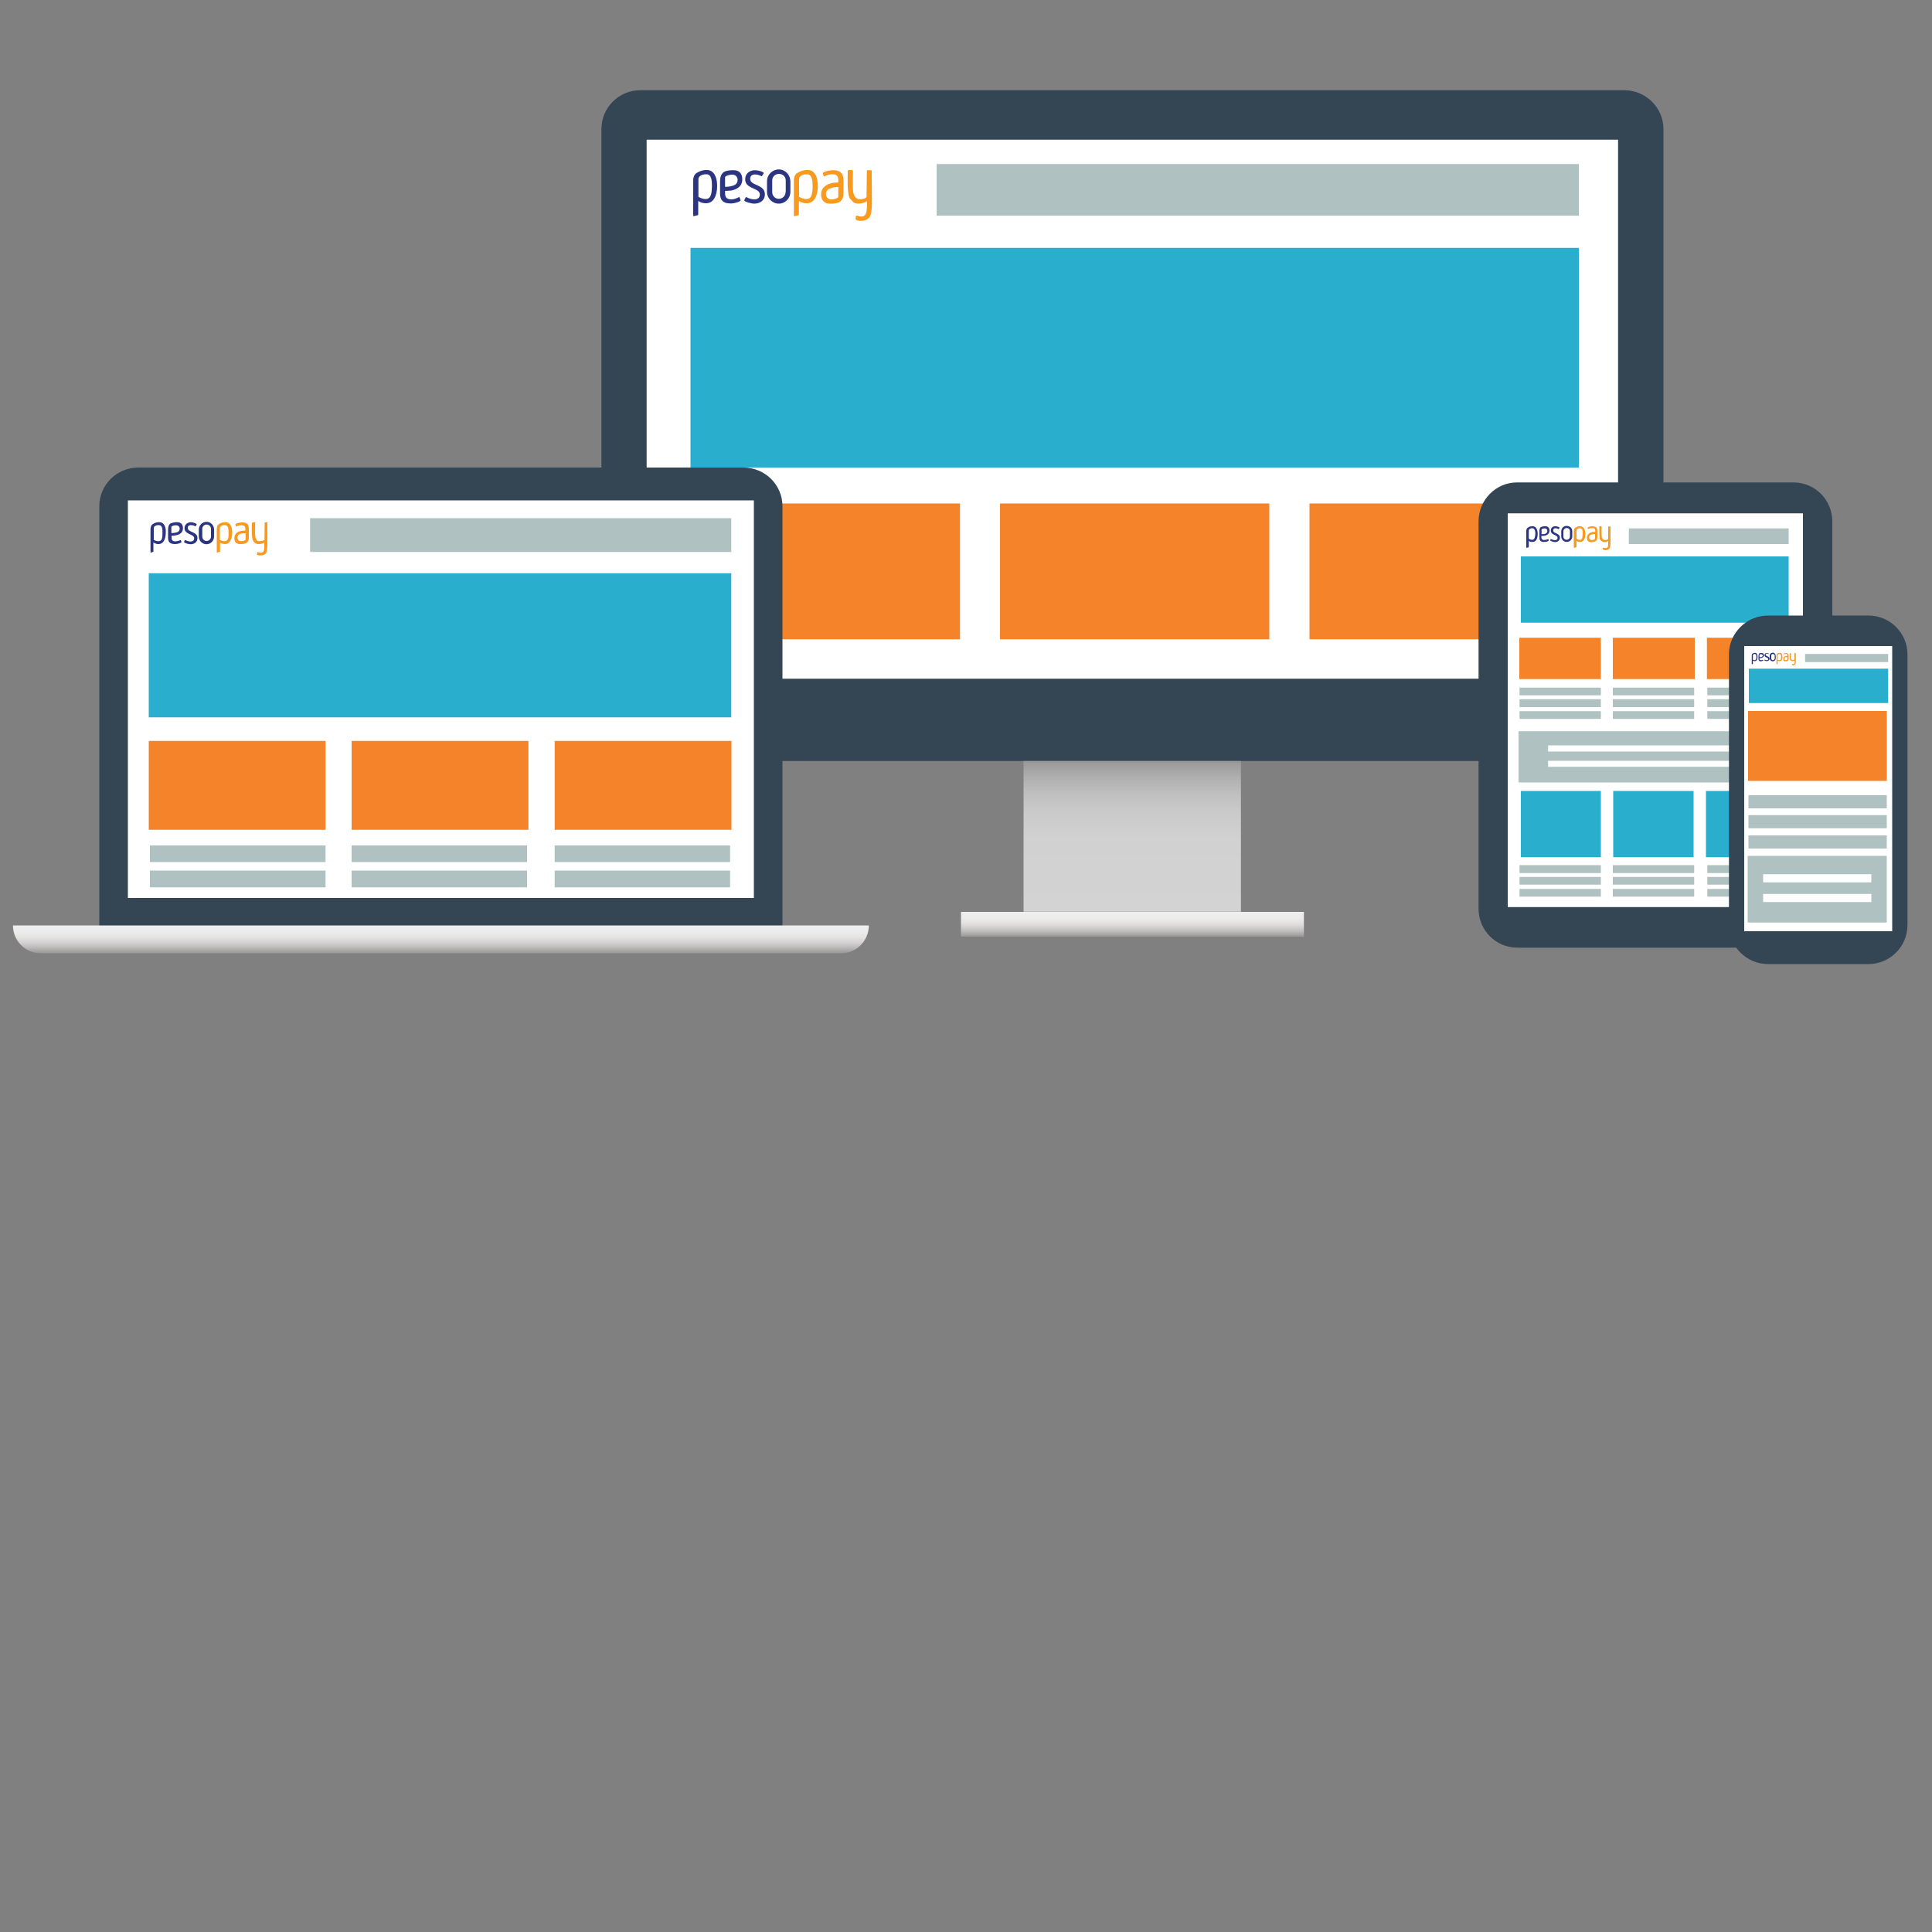 <?xml version="1.0" encoding="utf-8"?>
<!-- Generator: Adobe Illustrator 16.0.0, SVG Export Plug-In . SVG Version: 6.00 Build 0)  -->
<!DOCTYPE svg PUBLIC "-//W3C//DTD SVG 1.1//EN" "http://www.w3.org/Graphics/SVG/1.1/DTD/svg11.dtd">
<svg version="1.1" id="Layer_1" xmlns="http://www.w3.org/2000/svg" xmlns:xlink="http://www.w3.org/1999/xlink" x="0px" y="0px"
	 width="10px" height="10px" viewBox="0 0 10 10" enable-background="new 0 0 10 10" xml:space="preserve">
<rect x="0" y="0" width="10" height="10" fill="#808080" stroke="none"/>
<g>
	<g>
		<g>
			<path fill="#344554" d="M8.61,3.738c0,0.111-0.092,0.201-0.203,0.201H3.314c-0.111,0-0.201-0.09-0.201-0.201v-3.07
				c0-0.111,0.09-0.201,0.201-0.201h5.093c0.111,0,0.203,0.09,0.203,0.201V3.738z"/>
			<rect x="3.347" y="0.723" fill="#FFFFFF" width="5.028" height="2.79"/>
		</g>
		<g>
			<linearGradient id="SVGID_1_" gradientUnits="userSpaceOnUse" x1="5.861" y1="4.72" x2="5.861" y2="3.939">
				<stop  offset="0" style="stop-color:#D3D3D3"/>
				<stop  offset="0.486" style="stop-color:#D1D1D1"/>
				<stop  offset="0.661" style="stop-color:#CBCACA"/>
				<stop  offset="0.786" style="stop-color:#C0BFBF"/>
				<stop  offset="0.887" style="stop-color:#B1B0B0"/>
				<stop  offset="0.973" style="stop-color:#9F9E9E"/>
				<stop  offset="1" style="stop-color:#989797"/>
			</linearGradient>
			<rect x="5.298" y="3.939" fill="url(#SVGID_1_)" width="1.125" height="0.78"/>
			<linearGradient id="SVGID_2_" gradientUnits="userSpaceOnUse" x1="5.861" y1="4.72" x2="5.861" y2="4.848">
				<stop  offset="0" style="stop-color:#F0EFEF"/>
				<stop  offset="0.255" style="stop-color:#ECECEC"/>
				<stop  offset="0.447" style="stop-color:#E3E2E1"/>
				<stop  offset="0.619" style="stop-color:#D3D1D1"/>
				<stop  offset="0.779" style="stop-color:#BEBCBC"/>
				<stop  offset="0.929" style="stop-color:#A5A4A3"/>
				<stop  offset="1" style="stop-color:#989797"/>
			</linearGradient>
			<rect x="4.974" y="4.72" fill="url(#SVGID_2_)" width="1.775" height="0.128"/>
		</g>
	</g>
	<g>
		<rect x="3.574" y="2.606" fill="#F4832A" width="1.395" height="0.703"/>
		<rect x="5.176" y="2.606" fill="#F4832A" width="1.394" height="0.703"/>
		<rect x="6.778" y="2.606" fill="#F4832A" width="1.394" height="0.703"/>
		<g>
			<path fill="#F89920" d="M4.182,0.88H4.171C4.151,0.882,4.137,0.89,4.129,0.894c-0.02,0.01-0.02,0.035-0.02,0.043v0.178
				c0,0.002,0,0.004,0.002,0.004c0.004-0.001,0.002,0,0.005-0.001l0.017-0.004c0.002,0,0.002-0.002,0.002-0.004v-0.07
				c0.008,0.005,0.019,0.011,0.035,0.012h0.006c0.04,0,0.057-0.041,0.057-0.09C4.234,0.92,4.218,0.88,4.182,0.88z M4.175,1.03H4.171
				C4.156,1.029,4.146,1.024,4.136,1.019V0.926c0-0.011,0.014-0.023,0.036-0.024c0.002,0,0.003,0,0.004,0
				c0.028,0,0.03,0.033,0.03,0.061C4.206,0.997,4.203,1.03,4.175,1.03z"/>
			<path fill="#2B3581" d="M3.659,0.88h-0.01C3.629,0.882,3.615,0.89,3.608,0.894c-0.02,0.01-0.02,0.035-0.02,0.043v0.178
				c0,0.002,0,0.004,0.002,0.004c0.002-0.001,0.002,0,0.004-0.001l0.017-0.004c0.002,0,0.003-0.002,0.003-0.004v-0.07
				c0.008,0.005,0.018,0.011,0.035,0.012h0.006c0.039,0,0.057-0.041,0.057-0.09C3.712,0.92,3.697,0.88,3.659,0.88z M3.653,1.03
				H3.649C3.635,1.029,3.625,1.024,3.615,1.019V0.926c0-0.011,0.014-0.023,0.036-0.024c0.001,0,0.002,0,0.005,0
				c0.027,0,0.029,0.033,0.029,0.061C3.684,0.997,3.682,1.03,3.653,1.03z"/>
			<path fill="#F89920" d="M4.512,0.888c0-0.003,0.001-0.007-0.002-0.007l-0.019,0c-0.002,0-0.004,0-0.004,0.001L4.485,1.02
				c-0.008,0.009-0.02,0.011-0.036,0.011C4.428,1.032,4.416,1.009,4.415,0.982c-0.002-0.034,0-0.064,0-0.098
				c0-0.001-0.004-0.004-0.006-0.004H4.391c0,0-0.003,0.005-0.003,0.005c0,0.019-0.005,0.118,0.011,0.142
				c0.002,0.003,0.005,0.007,0.01,0.011C4.413,1.043,4.417,1.047,4.422,1.05c0.014,0.007,0.05,0.004,0.065-0.009l0.001,0.016
				L4.487,1.075C4.485,1.092,4.485,1.121,4.459,1.121c-0.018,0-0.025-0.011-0.029-0.001c0,0.001-0.002,0.014-0.001,0.016
				C4.432,1.139,4.44,1.143,4.455,1.143c0.019,0.001,0.041-0.009,0.048-0.022c0.011-0.022,0.01-0.074,0.01-0.092L4.512,0.888z"/>
			<path fill="#F89920" d="M4.312,0.881H4.307c-0.021,0.001-0.048,0.01-0.048,0.015c0,0.002,0,0.003,0,0.005l0.005,0.011
				c0.001,0.001,0.001,0.001,0.002,0.001c0.003,0,0.019-0.011,0.041-0.011c0.001,0,0,0,0.002,0c0.023,0,0.03,0.011,0.03,0.031v0.012
				c-0.007,0-0.02,0-0.032,0.002C4.28,0.954,4.25,0.968,4.25,1.006c0,0.031,0.017,0.048,0.044,0.048h0.014
				c0.021-0.001,0.034-0.006,0.038-0.009c0.018-0.012,0.02-0.032,0.02-0.05V0.929C4.364,0.899,4.351,0.881,4.312,0.881z
				 M4.339,1.019c0,0.005-0.016,0.012-0.032,0.013H4.301c-0.017,0-0.026-0.014-0.026-0.028c0-0.02,0.015-0.028,0.032-0.032
				c0.012-0.004,0.025-0.004,0.032-0.004V1.019z"/>
			<path fill="#2B3581" d="M3.952,0.899c0-0.002,0-0.003,0-0.004c0-0.001,0-0.003-0.003-0.004c-0.009-0.005-0.029-0.01-0.041-0.01
				c-0.03,0-0.051,0.019-0.051,0.047c0,0.052,0.076,0.043,0.076,0.079c0,0.017-0.013,0.025-0.027,0.025
				c-0.024,0-0.042-0.012-0.044-0.012c0,0-0.002,0-0.003,0.003L3.853,1.034c0,0.001,0,0.002,0,0.004
				c0,0.006,0.035,0.016,0.051,0.016c0.029,0,0.055-0.016,0.055-0.048c0-0.054-0.076-0.043-0.076-0.08
				c0-0.017,0.011-0.023,0.025-0.023c0.018,0,0.032,0.009,0.034,0.009c0.002,0,0.003-0.001,0.004-0.004L3.952,0.899z"/>
			<path fill="#2B3581" d="M3.78,1.053h0.006c0.021-0.001,0.047-0.01,0.047-0.016c0-0.002,0-0.003-0.001-0.005L3.828,1.022
				c0-0.002,0-0.002-0.002-0.002c-0.004,0-0.019,0.012-0.041,0.012c-0.001,0-0.001,0-0.002,0C3.76,1.031,3.753,1.02,3.753,1V0.988
				c0.008,0,0.02-0.001,0.033-0.002C3.812,0.98,3.842,0.967,3.842,0.928c0-0.03-0.016-0.047-0.044-0.047H3.786
				C3.765,0.882,3.751,0.887,3.747,0.89c-0.017,0.012-0.02,0.032-0.02,0.049v0.066C3.728,1.035,3.742,1.053,3.78,1.053z
				 M3.753,0.917c0-0.005,0.017-0.012,0.033-0.013h0.005c0.018,0,0.027,0.014,0.027,0.027c0,0.021-0.016,0.029-0.032,0.032
				C3.773,0.967,3.76,0.967,3.753,0.967V0.917z"/>
			<path fill="#2B3581" d="M4.031,0.877c-0.033,0-0.061,0.027-0.061,0.061v0.055c0,0.033,0.027,0.061,0.061,0.061
				s0.06-0.028,0.06-0.061V0.938C4.09,0.904,4.064,0.877,4.031,0.877z M4.066,0.994c0,0.019-0.015,0.035-0.035,0.035
				S3.997,1.013,3.997,0.994v-0.06c0-0.019,0.015-0.034,0.035-0.034s0.035,0.015,0.035,0.034V0.994z"/>
		</g>
		<rect x="3.574" y="1.283" fill="#2AAECD" width="4.598" height="1.137"/>
		<rect x="4.848" y="0.849" fill="#AFC2C1" width="3.324" height="0.267"/>
	</g>
	<path fill="#344554" d="M9.483,4.704c0,0.111-0.09,0.201-0.201,0.201H7.852c-0.109,0-0.199-0.09-0.199-0.201V2.699
		c0-0.112,0.09-0.202,0.199-0.202h1.431c0.111,0,0.201,0.09,0.201,0.202V4.704z"/>
	<rect x="7.804" y="2.657" fill="#FFFFFF" width="1.528" height="2.038"/>
	<g>
		<g>
			<rect x="7.86" y="3.785" fill="#AFC2C1" width="1.384" height="0.265"/>
			<rect x="8.013" y="3.858" fill="#FFFFFF" width="1.08" height="0.032"/>
			<rect x="8.013" y="3.938" fill="#FFFFFF" width="1.08" height="0.031"/>
		</g>
		<g>
			<rect x="7.864" y="3.301" fill="#F4832A" width="0.422" height="0.214"/>
			<rect x="8.348" y="3.301" fill="#F4832A" width="0.424" height="0.214"/>
			<rect x="8.835" y="3.301" fill="#F4832A" width="0.423" height="0.214"/>
		</g>
		<rect x="7.872" y="2.88" fill="#2AAECD" width="1.386" height="0.343"/>
		<rect x="7.872" y="4.094" fill="#2AAECD" width="0.414" height="0.343"/>
		<rect x="8.35" y="4.094" fill="#2AAECD" width="0.416" height="0.343"/>
		<rect x="8.83" y="4.094" fill="#2AAECD" width="0.414" height="0.343"/>
		<rect x="8.431" y="2.735" fill="#AFC2C1" width="0.827" height="0.081"/>
		<g>
			<rect x="7.865" y="3.559" fill="#AFC2C1" width="0.421" height="0.04"/>
			<rect x="7.865" y="3.619" fill="#AFC2C1" width="0.421" height="0.041"/>
			<rect x="7.865" y="3.681" fill="#AFC2C1" width="0.421" height="0.04"/>
		</g>
		<g>
			<rect x="8.348" y="3.559" fill="#AFC2C1" width="0.421" height="0.04"/>
			<rect x="8.348" y="3.619" fill="#AFC2C1" width="0.421" height="0.041"/>
			<rect x="8.348" y="3.681" fill="#AFC2C1" width="0.421" height="0.04"/>
		</g>
		<g>
			<rect x="8.837" y="3.559" fill="#AFC2C1" width="0.422" height="0.04"/>
			<rect x="8.837" y="3.619" fill="#AFC2C1" width="0.422" height="0.041"/>
			<rect x="8.837" y="3.681" fill="#AFC2C1" width="0.422" height="0.04"/>
		</g>
		<g>
			<rect x="7.865" y="4.478" fill="#AFC2C1" width="0.421" height="0.041"/>
			<rect x="7.865" y="4.539" fill="#AFC2C1" width="0.421" height="0.04"/>
			<rect x="7.865" y="4.601" fill="#AFC2C1" width="0.421" height="0.04"/>
		</g>
		<g>
			<rect x="8.348" y="4.478" fill="#AFC2C1" width="0.421" height="0.041"/>
			<rect x="8.348" y="4.539" fill="#AFC2C1" width="0.421" height="0.04"/>
			<rect x="8.348" y="4.601" fill="#AFC2C1" width="0.421" height="0.04"/>
		</g>
		<g>
			<rect x="8.837" y="4.478" fill="#AFC2C1" width="0.422" height="0.041"/>
			<rect x="8.837" y="4.539" fill="#AFC2C1" width="0.422" height="0.04"/>
			<rect x="8.837" y="4.601" fill="#AFC2C1" width="0.422" height="0.04"/>
		</g>
		<g>
			<path fill="#F89920" d="M8.18,2.724H8.176c-0.01,0-0.016,0.004-0.02,0.006c-0.01,0.005-0.01,0.016-0.01,0.021v0.083
				c0,0.001,0,0.001,0.002,0.001s0.001,0,0.002,0l0.007-0.002c0.001,0,0.003-0.001,0.003-0.002V2.799
				c0.004,0.003,0.007,0.005,0.016,0.006h0.003c0.019,0,0.027-0.02,0.027-0.042C8.206,2.743,8.197,2.724,8.18,2.724z M8.178,2.794
				H8.176c-0.007,0-0.011-0.003-0.016-0.006V2.745c0-0.004,0.006-0.011,0.017-0.011h0.001c0.014,0,0.014,0.016,0.014,0.029
				C8.191,2.778,8.191,2.794,8.178,2.794z"/>
			<path fill="#2B3581" d="M7.934,2.724H7.93c-0.011,0-0.017,0.004-0.02,0.006C7.9,2.735,7.9,2.746,7.9,2.751v0.083
				c0,0.001,0,0.001,0.001,0.001c0.002,0,0.002,0,0.003,0l0.008-0.002c0,0,0.001-0.001,0.001-0.002V2.799
				C7.917,2.803,7.921,2.805,7.93,2.805h0.003c0.019,0,0.026-0.02,0.026-0.042C7.959,2.743,7.951,2.724,7.934,2.724z M7.931,2.794
				L7.931,2.794c-0.009,0-0.014-0.003-0.018-0.006V2.745c0-0.004,0.006-0.011,0.017-0.011h0.001c0.013,0,0.016,0.016,0.016,0.029
				C7.946,2.778,7.943,2.794,7.931,2.794z"/>
			<path fill="#F89920" d="M8.337,2.727c0-0.001,0-0.002-0.002-0.002l-0.008,0c-0.002,0-0.003,0-0.003,0V2.79
				c-0.003,0.004-0.01,0.005-0.017,0.005c-0.011,0-0.017-0.011-0.017-0.023c-0.001-0.016,0-0.03,0-0.047
				c0,0-0.001-0.001-0.003-0.001H8.28c0,0-0.002,0.001-0.002,0.002c0.001,0.009-0.002,0.056,0.004,0.068
				c0.002,0.001,0.004,0.003,0.006,0.005c0.003,0.002,0.005,0.004,0.007,0.005C8.301,2.808,8.318,2.806,8.324,2.8v0.007v0.009
				c0,0.007,0,0.021-0.013,0.021c-0.008,0-0.012-0.005-0.014-0.001c0,0-0.001,0.007-0.001,0.007
				c0.002,0.002,0.006,0.004,0.014,0.005c0.009,0,0.019-0.005,0.022-0.012c0.005-0.01,0.004-0.034,0.004-0.043V2.727z"/>
			<path fill="#F89920" d="M8.242,2.724H8.24c-0.01,0-0.023,0.005-0.023,0.007c0,0,0,0.001,0.001,0.002l0.001,0.005
				c0.001,0,0.001,0,0.002,0s0.01-0.005,0.02-0.005l0,0c0.013,0,0.016,0.005,0.016,0.015v0.005c-0.004,0-0.01,0-0.016,0.001
				C8.228,2.758,8.214,2.765,8.214,2.784c0,0.014,0.007,0.022,0.021,0.022H8.24c0.01-0.001,0.017-0.003,0.018-0.005
				c0.009-0.005,0.01-0.015,0.01-0.023V2.747C8.268,2.733,8.261,2.724,8.242,2.724z M8.256,2.789c0,0.002-0.008,0.006-0.016,0.006
				H8.237c-0.008,0-0.012-0.006-0.012-0.013c0-0.01,0.006-0.014,0.015-0.016c0.006-0.002,0.013-0.002,0.016-0.002V2.789z"/>
			<path fill="#2B3581" d="M8.072,2.732C8.072,2.731,8.072,2.731,8.072,2.732c0-0.002,0-0.003-0.002-0.003
				c-0.004-0.003-0.013-0.005-0.02-0.005c-0.014,0-0.023,0.009-0.023,0.022c0,0.025,0.035,0.021,0.035,0.038
				c0,0.007-0.005,0.012-0.013,0.012c-0.011,0-0.019-0.006-0.021-0.006c0,0-0.002,0-0.002,0L8.025,2.796
				c-0.001,0-0.001,0-0.001,0.001c0,0.003,0.017,0.009,0.024,0.009c0.015,0,0.026-0.009,0.026-0.023c0-0.025-0.035-0.02-0.035-0.038
				c0-0.007,0.006-0.011,0.011-0.011c0.01,0,0.016,0.005,0.017,0.005s0.002-0.001,0.002-0.002L8.072,2.732z"/>
			<path fill="#2B3581" d="M7.991,2.805h0.003c0.01,0,0.022-0.004,0.022-0.008c0,0,0,0,0-0.001L8.014,2.79c-0.001,0-0.001,0-0.001,0
				c-0.001,0-0.009,0.005-0.019,0.005c-0.001,0,0,0-0.001,0c-0.011,0-0.015-0.005-0.015-0.015V2.774c0.004,0,0.01,0,0.016-0.001
				c0.012-0.002,0.026-0.009,0.026-0.027c0-0.014-0.008-0.022-0.021-0.022H7.994C7.982,2.725,7.978,2.727,7.976,2.728
				C7.968,2.733,7.968,2.743,7.968,2.751v0.031C7.968,2.797,7.973,2.805,7.991,2.805z M7.979,2.741c0-0.003,0.007-0.006,0.016-0.006
				h0.002c0.008,0,0.012,0.007,0.012,0.013c0,0.01-0.007,0.014-0.014,0.016C7.988,2.765,7.982,2.765,7.979,2.765V2.741z"/>
			<path fill="#2B3581" d="M8.109,2.722c-0.017,0-0.028,0.013-0.028,0.029v0.025c0,0.016,0.012,0.029,0.028,0.029
				s0.029-0.013,0.029-0.029V2.751C8.139,2.735,8.126,2.722,8.109,2.722z M8.126,2.777c0,0.009-0.007,0.017-0.017,0.017
				c-0.009,0-0.017-0.007-0.017-0.017V2.75c0-0.009,0.008-0.017,0.017-0.017c0.01,0,0.017,0.007,0.017,0.017V2.777z"/>
		</g>
	</g>
	<g>
		<path fill="#344554" d="M9.873,4.788c0,0.112-0.091,0.202-0.202,0.202h-0.52c-0.11,0-0.202-0.09-0.202-0.202V3.387
			c0-0.111,0.092-0.201,0.202-0.201h0.52c0.111,0,0.202,0.09,0.202,0.201V4.788z"/>
		<rect x="9.028" y="3.344" fill="#FFFFFF" width="0.766" height="1.476"/>
	</g>
	<g>
		<g>
			<path fill="#344554" d="M4.05,4.805V2.62c0-0.111-0.091-0.2-0.202-0.2H0.716c-0.111,0-0.202,0.089-0.202,0.2v2.185H4.05z"/>
			<rect x="0.662" y="2.59" fill="#FFFFFF" width="3.24" height="2.058"/>
		</g>
		<linearGradient id="SVGID_3_" gradientUnits="userSpaceOnUse" x1="2.282" y1="4.79" x2="2.282" y2="4.934">
			<stop  offset="0" style="stop-color:#F0EFEF"/>
			<stop  offset="0.255" style="stop-color:#ECECEC"/>
			<stop  offset="0.447" style="stop-color:#E3E2E1"/>
			<stop  offset="0.619" style="stop-color:#D3D1D1"/>
			<stop  offset="0.779" style="stop-color:#BEBCBC"/>
			<stop  offset="0.929" style="stop-color:#A5A4A3"/>
			<stop  offset="1" style="stop-color:#989797"/>
		</linearGradient>
		<path fill="url(#SVGID_3_)" d="M0.209,4.934h4.145c0.079,0,0.143-0.064,0.143-0.144h-4.43C0.067,4.869,0.131,4.934,0.209,4.934z"
			/>
	</g>
	<g>
		<g>
			<rect x="9.046" y="4.43" fill="#AFC2C1" width="0.72" height="0.345"/>
			<rect x="9.126" y="4.525" fill="#FFFFFF" width="0.56" height="0.042"/>
			<rect x="9.126" y="4.627" fill="#FFFFFF" width="0.56" height="0.042"/>
		</g>
		<g>
			<rect x="9.048" y="3.68" fill="#F4832A" width="0.718" height="0.362"/>
		</g>
		<rect x="9.052" y="3.461" fill="#2AAECD" width="0.721" height="0.178"/>
		<rect x="9.343" y="3.385" fill="#AFC2C1" width="0.43" height="0.042"/>
		<g>
			<rect x="9.05" y="4.116" fill="#AFC2C1" width="0.716" height="0.068"/>
			<rect x="9.05" y="4.219" fill="#AFC2C1" width="0.716" height="0.068"/>
			<rect x="9.05" y="4.324" fill="#AFC2C1" width="0.716" height="0.068"/>
		</g>
		<g>
			<path fill="#F89920" d="M9.213,3.379H9.211C9.205,3.38,9.202,3.382,9.199,3.383C9.195,3.385,9.195,3.392,9.195,3.394v0.043
				c0,0,0,0.001,0,0.001c0.001,0,0.001,0,0.002,0L9.2,3.438c0.001,0,0.001,0,0.001-0.001V3.419c0.002,0.001,0.004,0.003,0.01,0.003
				h0.001c0.01,0,0.014-0.01,0.014-0.022C9.226,3.389,9.222,3.379,9.213,3.379z M9.211,3.417L9.211,3.417
				c-0.004,0-0.008-0.001-0.01-0.002V3.391c0-0.002,0.004-0.006,0.01-0.006l0,0c0.008,0,0.008,0.008,0.008,0.015
				C9.219,3.408,9.218,3.417,9.211,3.417z"/>
			<path fill="#2B3581" d="M9.085,3.379H9.082C9.077,3.38,9.073,3.382,9.071,3.383C9.067,3.385,9.067,3.392,9.067,3.394v0.043
				c0,0,0,0.001,0,0.001c0.001,0,0,0,0.001,0l0.004-0.001c0,0,0.001,0,0.001-0.001V3.419C9.075,3.42,9.079,3.422,9.082,3.422h0.001
				c0.01,0,0.014-0.01,0.014-0.022C9.097,3.389,9.093,3.379,9.085,3.379z M9.082,3.417L9.082,3.417
				c-0.003,0-0.007-0.001-0.009-0.002V3.391c0-0.002,0.003-0.006,0.009-0.006c0,0,0,0,0.001,0c0.007,0,0.008,0.008,0.008,0.015
				C9.091,3.408,9.09,3.417,9.082,3.417z"/>
			<path fill="#F89920" d="M9.294,3.382c0-0.001,0-0.001,0-0.001L9.288,3.379c0,0,0,0,0,0.001v0.034
				c-0.003,0.002-0.006,0.003-0.01,0.003S9.27,3.411,9.27,3.405c-0.001-0.008,0-0.016,0-0.024c0,0-0.001,0-0.002,0H9.264
				c0,0-0.001,0.001-0.001,0.001c0.001,0.004,0,0.028,0.003,0.035c0.001,0,0.001,0.001,0.002,0.002c0.001,0,0.004,0.002,0.005,0.002
				c0.003,0.002,0.012,0.002,0.016-0.002v0.004v0.004c0,0.003,0,0.011-0.007,0.011c-0.005,0-0.006-0.002-0.007,0
				c0,0,0,0.003,0,0.004c0.001,0.001,0.002,0.002,0.005,0.002c0.005,0,0.01-0.002,0.012-0.006c0.004-0.005,0.003-0.018,0.003-0.022
				V3.382z"/>
			<path fill="#F89920" d="M9.244,3.38L9.244,3.38c-0.007,0-0.012,0.002-0.012,0.004c0,0,0,0,0,0.001l0.001,0.002c0,0,0,0,0,0
				c0.001,0,0.004-0.003,0.01-0.003l0,0c0.008,0,0.008,0.003,0.008,0.008v0.003c0,0-0.004,0-0.008,0.001
				C9.237,3.398,9.23,3.401,9.23,3.411c0,0.007,0.003,0.012,0.009,0.012h0.004c0.005-0.001,0.009-0.002,0.01-0.003
				c0.005-0.002,0.005-0.007,0.005-0.012V3.392C9.258,3.385,9.254,3.38,9.244,3.38z M9.251,3.414c0,0.001-0.004,0.002-0.008,0.003
				H9.242c-0.005,0-0.006-0.003-0.006-0.007c0-0.005,0.003-0.007,0.007-0.008s0.008-0.001,0.008-0.001V3.414z"/>
			<path fill="#2B3581" d="M9.156,3.385C9.156,3.384,9.156,3.384,9.156,3.385c0-0.001,0-0.002-0.001-0.002
				C9.153,3.381,9.148,3.38,9.146,3.38c-0.008,0-0.013,0.004-0.013,0.012c0,0.012,0.019,0.01,0.019,0.019
				c0,0.004-0.003,0.006-0.006,0.006c-0.007,0-0.012-0.003-0.013-0.003l0,0v0.003c-0.001,0-0.001,0-0.001,0
				c0,0.002,0.009,0.005,0.013,0.005c0.007,0,0.014-0.005,0.014-0.013c0-0.013-0.02-0.011-0.02-0.02
				c0-0.004,0.003-0.006,0.007-0.006c0.005,0,0.008,0.002,0.009,0.002c0,0,0,0,0.001,0L9.156,3.385z"/>
			<path fill="#2B3581" d="M9.113,3.423h0.002c0.004-0.001,0.012-0.003,0.012-0.005c0,0,0,0,0,0L9.126,3.415l0,0
				c-0.002,0-0.006,0.002-0.011,0.002l0,0c-0.006,0-0.008-0.002-0.008-0.008V3.406c0.002,0,0.005,0,0.008,0
				C9.122,3.404,9.13,3.401,9.13,3.392c0-0.008-0.004-0.012-0.011-0.012H9.115c-0.006,0-0.009,0.001-0.009,0.002
				C9.103,3.385,9.102,3.391,9.102,3.394v0.017C9.102,3.418,9.105,3.423,9.113,3.423z M9.107,3.389c0-0.002,0.004-0.003,0.008-0.003
				h0.001c0.004,0,0.008,0.003,0.008,0.007c0,0.005-0.005,0.007-0.009,0.008C9.112,3.401,9.109,3.401,9.107,3.401V3.389z"/>
			<path fill="#2B3581" d="M9.175,3.378c-0.007,0-0.015,0.007-0.015,0.016v0.014c0,0.008,0.008,0.015,0.015,0.015
				c0.009,0,0.016-0.007,0.016-0.015V3.394C9.19,3.385,9.184,3.378,9.175,3.378z M9.186,3.408c0,0.005-0.005,0.009-0.011,0.009
				c-0.003,0-0.007-0.004-0.007-0.009V3.393c0-0.004,0.004-0.008,0.007-0.008c0.006,0,0.011,0.004,0.011,0.008V3.408z"/>
		</g>
	</g>
	<g>
		<rect x="0.77" y="3.835" fill="#F4832A" width="0.915" height="0.46"/>
		<rect x="1.82" y="3.835" fill="#F4832A" width="0.915" height="0.46"/>
		<rect x="2.871" y="3.835" fill="#F4832A" width="0.915" height="0.46"/>
		<g>
			<path fill="#F89920" d="M1.168,2.703H1.161C1.148,2.704,1.139,2.709,1.134,2.712C1.122,2.719,1.122,2.735,1.122,2.741v0.116
				c0,0.001,0,0.003,0.001,0.003c0.002,0,0.001,0,0.003,0l0.011-0.004c0.001,0,0.002,0,0.002-0.001V2.808
				C1.144,2.812,1.15,2.815,1.161,2.816h0.004c0.025,0,0.037-0.028,0.037-0.06C1.202,2.729,1.192,2.703,1.168,2.703z M1.164,2.801
				H1.161c-0.01,0-0.017-0.003-0.023-0.007V2.733c0-0.007,0.009-0.015,0.023-0.015c0.001,0,0.002,0,0.003,0
				c0.018,0,0.019,0.021,0.019,0.04C1.184,2.779,1.182,2.801,1.164,2.801z"/>
			<path fill="#2B3581" d="M0.826,2.703H0.818C0.806,2.704,0.796,2.709,0.792,2.712C0.779,2.719,0.779,2.735,0.779,2.741v0.116
				c0,0.001,0,0.003,0.001,0.003c0.002,0,0.001,0,0.002,0l0.011-0.004c0.001,0,0.001,0,0.001-0.001V2.808
				c0.006,0.003,0.012,0.007,0.022,0.008h0.005c0.026,0,0.037-0.028,0.037-0.06C0.86,2.729,0.849,2.703,0.826,2.703z M0.822,2.801
				H0.818c-0.009,0-0.016-0.003-0.022-0.007V2.733c0-0.007,0.009-0.015,0.023-0.015c0.002,0,0.002,0,0.003,0
				c0.019,0,0.019,0.021,0.019,0.04C0.841,2.779,0.84,2.801,0.822,2.801z"/>
			<path fill="#F89920" d="M1.384,2.708c0-0.002,0.001-0.004,0-0.004l-0.012,0c-0.001,0-0.002,0-0.002,0.001l-0.001,0.09
				C1.362,2.799,1.354,2.801,1.343,2.801C1.33,2.803,1.321,2.788,1.321,2.77c-0.002-0.022,0-0.042,0-0.064
				c0,0-0.002-0.002-0.004-0.002H1.306c0,0-0.002,0.003-0.002,0.004c0,0.012-0.004,0.077,0.007,0.093
				c0.002,0.001,0.003,0.004,0.007,0.007C1.319,2.81,1.322,2.812,1.326,2.814c0.009,0.004,0.032,0.002,0.042-0.006l0,0.01l0,0.011
				C1.368,2.842,1.368,2.861,1.35,2.861c-0.012,0-0.017-0.007-0.019-0.001c0,0.001-0.002,0.009-0.001,0.01
				c0.001,0.002,0.007,0.005,0.017,0.005C1.36,2.876,1.374,2.869,1.378,2.861c0.007-0.015,0.006-0.049,0.006-0.062L1.384,2.708z"/>
			<path fill="#F89920" d="M1.253,2.704H1.25C1.236,2.705,1.219,2.71,1.219,2.713c0,0.001,0,0.002,0,0.004l0.002,0.007
				c0.001,0.001,0.001,0.001,0.001,0.001c0.002,0,0.012-0.006,0.027-0.006c0,0,0,0,0.001,0c0.015,0,0.02,0.006,0.02,0.02v0.007
				c-0.005,0-0.012,0.001-0.021,0.002C1.233,2.751,1.213,2.76,1.213,2.785c0,0.021,0.011,0.031,0.029,0.031H1.25
				c0.014,0,0.022-0.004,0.025-0.006C1.287,2.804,1.288,2.79,1.288,2.778V2.735C1.288,2.715,1.279,2.704,1.253,2.704z M1.271,2.793
				c0,0.003-0.011,0.008-0.021,0.008H1.247c-0.012,0-0.018-0.009-0.018-0.018c0-0.013,0.011-0.02,0.021-0.021
				C1.259,2.76,1.267,2.76,1.271,2.76V2.793z"/>
			<path fill="#2B3581" d="M1.018,2.715c0-0.001,0-0.001,0-0.002c0,0,0-0.002-0.002-0.002C1.009,2.707,0.997,2.703,0.989,2.703
				c-0.02,0-0.034,0.013-0.034,0.031c0,0.034,0.05,0.029,0.05,0.052c0,0.011-0.008,0.017-0.018,0.017
				c-0.015,0-0.027-0.008-0.029-0.008c0,0-0.002,0-0.002,0.001L0.953,2.804c0,0,0,0.001,0,0.002c0,0.004,0.022,0.011,0.033,0.011
				c0.02,0,0.036-0.011,0.036-0.032c0-0.035-0.05-0.028-0.05-0.053c0-0.01,0.007-0.014,0.017-0.014C1,2.718,1.01,2.724,1.011,2.724
				s0.001,0,0.003-0.002L1.018,2.715z"/>
			<path fill="#2B3581" d="M0.905,2.816h0.003c0.014,0,0.031-0.007,0.031-0.01c0-0.001,0-0.002,0-0.003L0.936,2.796
				C0.935,2.795,0.935,2.795,0.935,2.795c-0.002,0-0.012,0.007-0.026,0.007c0,0,0,0-0.001,0c-0.016,0-0.02-0.007-0.02-0.02V2.773
				c0.005,0,0.013,0,0.021-0.002c0.018-0.003,0.038-0.012,0.038-0.037c0-0.02-0.011-0.031-0.029-0.031H0.908
				C0.894,2.705,0.886,2.708,0.883,2.709C0.872,2.716,0.87,2.73,0.87,2.742v0.043C0.87,2.804,0.879,2.816,0.905,2.816z M0.887,2.727
				c0-0.003,0.011-0.008,0.021-0.008h0.004c0.011,0,0.018,0.008,0.018,0.017c0,0.014-0.01,0.019-0.021,0.021
				C0.9,2.759,0.892,2.759,0.887,2.759V2.727z"/>
			<path fill="#2B3581" d="M1.069,2.701c-0.022,0-0.04,0.018-0.04,0.04v0.036c0,0.022,0.018,0.04,0.04,0.04
				c0.021,0,0.039-0.018,0.039-0.04V2.741C1.108,2.719,1.091,2.701,1.069,2.701z M1.092,2.777c0,0.013-0.01,0.023-0.023,0.023
				c-0.012,0-0.022-0.01-0.022-0.023v-0.04c0-0.012,0.01-0.022,0.022-0.022c0.013,0,0.023,0.01,0.023,0.022V2.777z"/>
		</g>
		<rect x="0.77" y="2.967" fill="#2AAECD" width="3.015" height="0.746"/>
		<rect x="1.605" y="2.682" fill="#AFC2C1" width="2.18" height="0.175"/>
		<g>
			<rect x="0.776" y="4.376" fill="#AFC2C1" width="0.909" height="0.086"/>
			<rect x="0.776" y="4.506" fill="#AFC2C1" width="0.909" height="0.087"/>
		</g>
		<g>
			<rect x="1.82" y="4.376" fill="#AFC2C1" width="0.908" height="0.086"/>
			<rect x="1.82" y="4.506" fill="#AFC2C1" width="0.908" height="0.087"/>
		</g>
		<g>
			<rect x="2.871" y="4.376" fill="#AFC2C1" width="0.908" height="0.086"/>
			<rect x="2.871" y="4.506" fill="#AFC2C1" width="0.908" height="0.087"/>
		</g>
	</g>
</g>
</svg>

